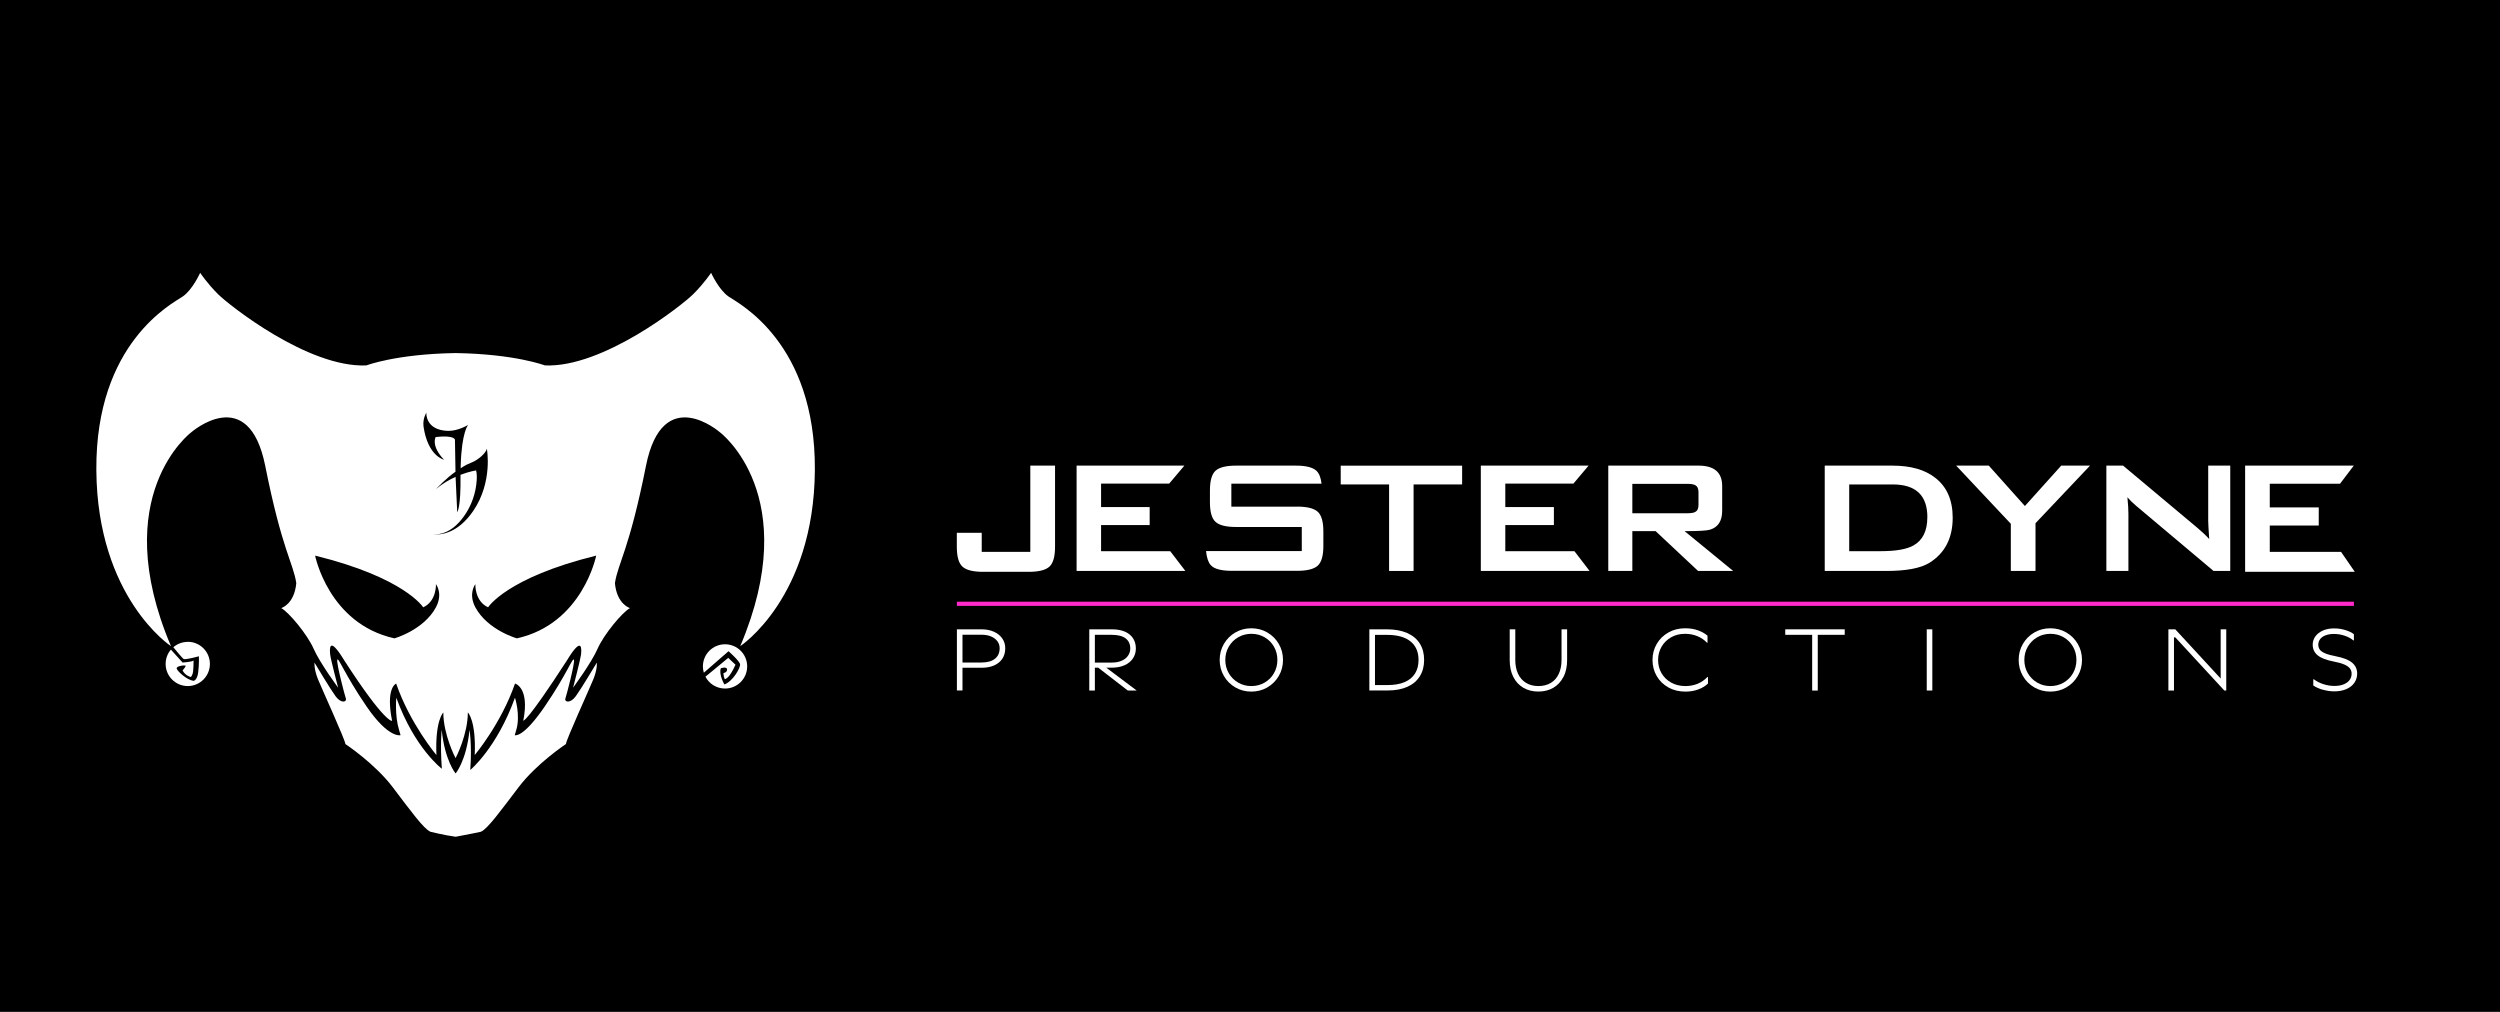 <svg xmlns="http://www.w3.org/2000/svg" viewBox="0 0 595.28 240.94">
  <defs>
    <style>
      .cls-1 {
        fill: none;
        stroke: #fe2ac9;
        stroke-miterlimit: 10;
      }

      .cls-2 {
        fill: #fff;
      }
    </style>
  </defs>
  <g id="Ebene_1" data-name="Ebene 1">
    <rect width="595.28" height="240.94"></rect>
  </g>
  <g id="Ebene_2" data-name="Ebene 2">
    <g>
      <path class="cls-2" d="M282.25,135.95h-25.9v-25.08h25.66l-3.61,4.28h-16.22v5.59h11.57v4.28h-11.57v6.22h16.46l3.61,4.71Z"></path>
      <path class="cls-2" d="M348.16,115.35h-11.57v20.6h-5.83v-20.6h-11.52v-4.47h28.91v4.47Z"></path>
      <path class="cls-2" d="M378.5,135.95h-25.9v-25.08h25.66l-3.61,4.28h-16.22v5.59h11.57v4.28h-11.57v6.22h16.46l3.61,4.71Z"></path>
      <path class="cls-2" d="M412.69,135.95h-8.36l-10.11-9.48h-5.54v9.48h-5.73v-25.08h21.48c3.76,0,5.64,1.62,5.64,4.86v5.88c0,2.43-.97,3.94-2.92,4.52-.75.23-2.75.34-6.03.34l11.57,9.48ZM404.43,120.21v-3.01c0-.84-.24-1.39-.73-1.65-.36-.23-.99-.34-1.9-.34h-13.12v7h13.12c.91,0,1.54-.11,1.9-.34.49-.26.73-.81.73-1.65Z"></path>
      <path class="cls-2" d="M464.96,123.27c0,4.86-1.85,8.44-5.54,10.74-2.11,1.3-5.54,1.94-10.3,1.94h-14.63v-25.08h16.13c4.34,0,7.74.97,10.21,2.92,2.75,2.14,4.13,5.3,4.13,9.48ZM458.93,123.17c0-5.22-2.75-7.82-8.26-7.82h-10.35v15.89h7.53c3.56,0,6.16-.45,7.77-1.36,2.2-1.23,3.3-3.47,3.3-6.71Z"></path>
      <path class="cls-2" d="M497.65,110.88l-12.97,13.7v11.37h-5.88v-11.23l-13.02-13.85h7.77l8.6,9.62,8.65-9.62h6.85Z"></path>
      <path class="cls-2" d="M531.05,135.95h-3.98l-18.42-15.5c-.78-.65-1.47-1.33-2.09-2.04.16,1.62.24,2.9.24,3.84v13.7h-5.25v-25.08h3.98l17.64,14.77c1.26,1.07,2.22,1.98,2.87,2.72-.16-2.33-.24-3.77-.24-4.32v-13.17h5.25v25.08Z"></path>
      <path class="cls-2" d="M560.71,136.16h-26.12v-25.29h25.87l-3.27,4.31h-16.73v5.64h11.66v4.31h-11.66v6.27h16.97l3.27,4.75Z"></path>
      <path class="cls-2" d="M245.33,110.88v20.53h-11.57v-4.54h-5.93v3.31c0,2.35.45,3.94,1.35,4.75.9.82,2.54,1.23,4.93,1.23h10.83c2.38,0,4.03-.41,4.93-1.23.9-.82,1.35-2.4,1.35-4.75v-19.31h-5.88Z"></path>
      <path class="cls-2" d="M308.85,120.64h-15.65v-5.47h21.48c-.17-1.43-.57-2.45-1.21-3.06-.87-.83-2.51-1.24-4.91-1.24h-14.24c-2.36,0-3.99.41-4.88,1.21-.89.81-1.34,2.38-1.34,4.71v2.77c0,2.33.44,3.9,1.34,4.71.89.81,2.52,1.21,4.88,1.21h15.65v5.73h-22.8c.16,1.57.53,2.69,1.12,3.35.81.91,2.49,1.36,5.05,1.36h15.5c2.36,0,4-.4,4.91-1.21.91-.81,1.36-2.38,1.36-4.71v-3.45c0-2.33-.45-3.9-1.36-4.71-.91-.81-2.54-1.21-4.91-1.21Z"></path>
    </g>
    <line class="cls-1" x1="227.84" y1="143.77" x2="560.5" y2="143.77"></line>
    <g>
      <path class="cls-2" d="M227.84,149.85h5.89c1.13,0,2.11.2,2.97.59s1.51.93,1.97,1.61c.46.68.69,1.44.69,2.29,0,1.44-.5,2.58-1.51,3.41-1.01.83-2.38,1.25-4.11,1.25h-4.83v-1.25h4.83c1.37,0,2.43-.3,3.18-.9.74-.6,1.11-1.43,1.11-2.5,0-.6-.17-1.14-.51-1.62s-.83-.87-1.48-1.16c-.64-.28-1.41-.43-2.3-.43h-5.12l.56-.58v13.85h-1.33v-14.57Z"></path>
      <path class="cls-2" d="M259.36,149.85h5.33c1.86,0,3.29.41,4.28,1.23.99.82,1.49,1.94,1.49,3.35,0,.85-.22,1.62-.67,2.31-.45.69-1.1,1.24-1.97,1.64-.87.4-1.91.6-3.13.6h-4.27v-1.21h4.27c.97,0,1.79-.16,2.46-.47.67-.31,1.16-.72,1.49-1.24.33-.51.49-1.06.49-1.64,0-1.03-.36-1.83-1.09-2.4s-1.84-.86-3.34-.86h-4.56l.56-.58v13.85h-1.33v-14.57ZM260.94,158.56h1.92l7.81,5.87h-2.12l-7.6-5.87Z"></path>
      <path class="cls-2" d="M294.15,163.68c-1.15-.67-2.06-1.57-2.73-2.73s-1-2.42-1-3.81.33-2.66,1-3.81,1.57-2.06,2.73-2.73c1.15-.67,2.42-1,3.81-1s2.66.33,3.81,1c1.15.67,2.06,1.58,2.73,2.73s1,2.42,1,3.81-.33,2.66-1,3.81-1.58,2.06-2.73,2.73c-1.15.67-2.42,1-3.81,1s-2.66-.33-3.81-1ZM301.11,162.54c.95-.55,1.7-1.3,2.24-2.25.54-.95.81-2,.81-3.15s-.27-2.2-.81-3.15c-.54-.95-1.29-1.7-2.24-2.25-.95-.55-2-.82-3.13-.82s-2.2.27-3.15.82c-.95.55-1.7,1.3-2.25,2.25-.55.95-.82,2-.82,3.15s.27,2.2.82,3.15c.55.95,1.3,1.7,2.25,2.25.95.55,1.99.82,3.13.82s2.2-.27,3.15-.82Z"></path>
      <path class="cls-2" d="M326.07,149.85h4.16c1.87,0,3.48.29,4.81.87,1.33.58,2.34,1.42,3.03,2.51s1.03,2.39,1.03,3.9-.34,2.8-1.02,3.89c-.68,1.1-1.67,1.94-2.97,2.52s-2.86.87-4.7.87h-4.35v-14.57ZM326.73,163.12h3.71c1.6,0,2.94-.24,4.03-.71,1.09-.47,1.91-1.15,2.47-2.04.55-.89.83-1.96.83-3.23,0-1.9-.63-3.37-1.91-4.41-1.27-1.04-3.15-1.56-5.63-1.56h-3.5l.67-.69v13.32l-.67-.69Z"></path>
      <path class="cls-2" d="M372.26,161.19c-.58,1.13-1.38,1.99-2.41,2.59-1.03.6-2.22.89-3.55.89s-2.52-.3-3.55-.89c-1.03-.6-1.84-1.46-2.41-2.59-.58-1.13-.86-2.48-.86-4.05v-7.29h1.33v7.29c0,1.28.22,2.38.67,3.32.44.94,1.08,1.65,1.91,2.15.83.5,1.8.75,2.93.75s2.12-.25,2.95-.75c.83-.5,1.46-1.22,1.89-2.15.44-.94.66-2.04.66-3.32v-7.29h1.33v7.29c0,1.57-.29,2.92-.86,4.05Z"></path>
      <path class="cls-2" d="M397.27,163.69c-1.19-.66-2.12-1.57-2.79-2.72s-1-2.43-1-3.83.34-2.68,1.01-3.82c.67-1.15,1.6-2.05,2.78-2.72,1.18-.67,2.5-1,3.96-1,1.18,0,2.23.17,3.14.51s1.65.76,2.21,1.26v1.67h-.13c-.6-.65-1.35-1.17-2.26-1.55-.91-.38-1.9-.57-2.97-.57-1.22,0-2.32.27-3.29.82-.97.55-1.74,1.3-2.29,2.25-.55.95-.83,2-.83,3.15s.27,2.22.82,3.16c.55.94,1.32,1.69,2.31,2.24.99.55,2.12.82,3.38.82,1.01,0,1.96-.18,2.85-.53.89-.35,1.69-.9,2.39-1.63h.13v1.56c-.6.58-1.37,1.05-2.31,1.4-.94.35-1.96.52-3.06.52-1.51,0-2.87-.33-4.06-.99Z"></path>
      <path class="cls-2" d="M425.09,149.85h14.16v1.31h-14.16v-1.31ZM432.83,164.43h-1.33v-13.51h1.33v13.51Z"></path>
      <path class="cls-2" d="M460.11,149.85v14.57h-1.33v-14.57h1.33Z"></path>
      <path class="cls-2" d="M484.4,163.68c-1.15-.67-2.06-1.57-2.73-2.73s-1-2.42-1-3.81.33-2.66,1-3.81,1.57-2.06,2.73-2.73c1.15-.67,2.42-1,3.81-1s2.66.33,3.81,1c1.15.67,2.06,1.58,2.73,2.73s1,2.42,1,3.81-.33,2.66-1,3.81-1.58,2.06-2.73,2.73c-1.15.67-2.42,1-3.81,1s-2.66-.33-3.81-1ZM491.37,162.54c.95-.55,1.7-1.3,2.24-2.25.54-.95.81-2,.81-3.15s-.27-2.2-.81-3.15c-.54-.95-1.29-1.7-2.24-2.25-.95-.55-2-.82-3.13-.82s-2.2.27-3.15.82c-.95.55-1.7,1.3-2.25,2.25-.55.95-.82,2-.82,3.15s.27,2.2.82,3.15c.55.95,1.3,1.7,2.25,2.25.95.55,1.99.82,3.13.82s2.2-.27,3.15-.82Z"></path>
      <path class="cls-2" d="M516.32,149.85h1.64l10.81,11.72v-11.72h1.33v14.57h-.46l-11.68-12.66h-.31v12.66h-1.33v-14.57Z"></path>
      <path class="cls-2" d="M553.12,164.25c-.91-.26-1.68-.6-2.3-1.03v-1.48h.13c.65.5,1.42.89,2.29,1.17.87.28,1.74.42,2.6.42s1.62-.13,2.24-.39c.62-.26,1.08-.6,1.4-1.04.31-.44.47-.93.47-1.47,0-.49-.13-.9-.39-1.25-.26-.35-.7-.66-1.32-.94s-1.49-.52-2.6-.73c-1.72-.33-2.98-.82-3.77-1.47-.79-.64-1.19-1.5-1.19-2.55,0-.71.21-1.35.62-1.94.42-.58,1.01-1.05,1.78-1.4s1.67-.52,2.7-.52c.94,0,1.84.13,2.69.4.85.26,1.52.59,2.02.98v1.48h-.13c-.53-.46-1.21-.83-2.04-1.11-.83-.28-1.68-.43-2.54-.43s-1.53.12-2.1.35-.99.54-1.26.93c-.27.38-.41.8-.41,1.26s.12.85.36,1.19.67.63,1.29.89c.62.26,1.48.5,2.59.71,1.72.33,2.99.83,3.8,1.5s1.22,1.54,1.22,2.62c0,.79-.22,1.51-.64,2.14-.43.64-1.06,1.15-1.88,1.52-.83.37-1.79.56-2.91.56-.9,0-1.81-.13-2.72-.39Z"></path>
    </g>
  </g>
  <g id="Ebene_3" data-name="Ebene 3">
    <g>
      <path class="cls-2" d="M44.7,152.84c-1.31,0-2.51.48-3.43,1.27.75.91,2.14,2.59,2.43,2.79.39.28,3.66-.63,3.66-.63,0,0,.08,1.73-.16,3.77-.24,2.04-1.14,2.08-1.14,2.08-1.57-.24-3.69-2.16-3.97-2.87-.28-.71,2.2-.98,2.12-.67-.08.31-.74,1.07-.74,1.07.71,1.3,1.92,1.55,1.92,1.55,0,0,.24-.04.48-.79.24-.75.22-3.14.22-3.14-.35.35-2.61.49-2.61.49l-2.79-3.08c-.78.92-1.25,2.11-1.25,3.41,0,2.91,2.36,5.27,5.27,5.27s5.27-2.36,5.27-5.27-2.36-5.27-5.27-5.27Z"></path>
      <path class="cls-2" d="M142.11,157.78s-3.7,6.2-5.01,8c-1.31,1.8-2.76,1.41-2.47.53s2.24-8.25,2.04-9.17-1.68,3.36-6.96,11.08c-5.29,7.72-7.14,6.83-7.14,6.83l.35-1.21c1.07-3.5-.3-7.71-.3-7.71-4.33,12.01-10.64,17.21-10.64,17.21.43-6.06-.18-9.55-.18-9.55-.73,7.34-3.31,10.38-3.31,10.38,0,0-2.58-3.04-3.31-10.38,0,0-.4,3.2.03,9.26,0,0-6.51-4.91-10.84-16.92,0,0-.41,4.21.66,7.71l.35,1.21s-2.81.89-8.09-6.83c-5.29-7.72-6.78-12-6.98-11.08s1.75,8.3,2.04,9.17c.29.88-1.14,1.27-2.45-.53s-5.01-8-5.01-8c0,0-.19,1.46.83,3.97,1.02,2.51,6.36,14.14,6.53,15.42,0,0,6.96,4.6,11.26,10.27,4.3,5.67,7.41,9.96,8.99,10.61,0,0,3.35.84,6,1.19,2.59-.45,6-1.19,6-1.19,1.58-.65,4.68-4.94,8.99-10.61,4.3-5.67,11.26-10.27,11.26-10.27.17-1.28,5.51-12.91,6.53-15.42,1.02-2.51.83-3.97.83-3.97Z"></path>
      <path class="cls-2" d="M172.64,153.41c-2.91,0-5.27,2.36-5.27,5.27,0,.53.08,1.03.22,1.51l5.88-5.13s2.63,2.32,2.75,3.11c.12.79-1.64,4.01-3.73,4.81,0,0-1.41-2.41-.84-3.87,0,0,1.43-.47,1.47.28.04.75-.85.88-.85.88,0,0,.01.77.21,1.21.06.12.09.19.1.23.22-.03,1.11-.23,2.55-3.43l-1.73-1.63-5.43,4.48c.88,1.68,2.64,2.82,4.67,2.82,2.91,0,5.27-2.36,5.27-5.27s-2.36-5.27-5.27-5.27Z"></path>
      <path class="cls-2" d="M173.5,70.62c-2.36-1.61-4.18-5.66-4.18-5.66,0,0-1.68,2.52-4.26,5.09-2.58,2.56-21.46,17.56-35.32,16.96,0,0-7.08-2.72-21.26-2.94-14.19.22-21.24,2.94-21.24,2.94-13.86.61-32.74-14.39-35.32-16.96-2.58-2.56-4.26-5.09-4.26-5.09,0,0-1.81,4.06-4.18,5.66-2.36,1.61-20.75,10.92-20.54,41.32.21,30.4,17.77,41.92,17.77,41.92-15.23-35.86,4.8-50.9,4.8-50.9,0,0,13.66-12,17.65,7.99,3.98,19.99,6.67,23.13,7.39,27.9-.47,5.08-3.59,5.94-3.59,5.94,1.86,1.02,6.23,6.3,7.72,9.69,1.49,3.4,5.83,9.26,5.83,9.26,0,0-1.74-6.62-1.88-7.8-.15-1.3-.42-4.89,3.36,1.34,9.7,15,11.37,14.37,11.37,14.37-1.58-7.95.97-8.88.97-8.88,3.3,9.55,9.59,17.03,9.59,17.03-.35-8.28,1.64-10.15,1.64-10.15,0,5.19,2.8,10.69,2.92,10.87h0s0,0,0,0h0c.12-.19,2.92-5.69,2.92-10.88,0,0,1.99,1.87,1.64,10.15,0,0,6.29-7.48,9.59-17.03,0,0,3.55.89,1.97,8.84,0,0,.67.68,10.38-14.32,3.78-6.23,3.51-2.58,3.36-1.34-.15,1.18-1.88,7.8-1.88,7.8,0,0,4.34-5.86,5.83-9.26,1.49-3.4,5.86-8.67,7.72-9.69,0,0-3.12-.86-3.59-5.94.73-4.76,3.41-7.9,7.39-27.9,3.98-19.99,17.65-7.99,17.65-7.99,0,0,20.02,15.04,4.8,50.9,0,0,17.56-11.52,17.77-41.92.21-30.4-18.17-39.71-20.54-41.32ZM103.8,144.61c-2.93,5.44-9.89,7.39-9.89,7.39-15.67-3.48-18.88-19.7-18.88-19.7,21.33,5.24,25.74,12.31,25.74,12.31,3.24-1.49,3.03-5.52,3.03-5.52,0,0,1.76,2.22,0,5.52ZM103.31,127.23c1.31.08,4.27-.26,7.14-4.27,1.82-2.53,2.87-5.54,3.06-8.65.05-.86.03-1.69-.15-2.3,0,0-1.58.24-3.71,1.05.12,7.92-.78,8.91-.78,8.91l-.39-8.42c-1.49.67-3.14,1.61-4.67,2.91,0,0,2.71-2.86,4.65-4.13l-.13-7.6s.01-1.18-4.58-.67c0,0-1.24,2,1.97,5.41,0,0-3.84-.83-4.87-7.89-.24-1.97.67-3.3.67-3.3,0,0-.32,4.17,5.18,4.32,2.45.03,4.77-1.43,4.77-1.43,0,0-1.55,1.69-1.77,9.76v.59s.98-.78,2.57-1.38c1.59-.6,3.47-2.29,3.66-3.28,0,0,1.49,7.85-3.24,14.79-3.71,5.43-7.79,5.73-9.39,5.6ZM123.08,152s-6.96-1.95-9.89-7.39c-1.76-3.3,0-5.52,0-5.52,0,0-.21,4.03,3.03,5.52,0,0,4.41-7.07,25.74-12.31,0,0-3.21,16.21-18.88,19.7Z"></path>
    </g>
  </g>
</svg>
